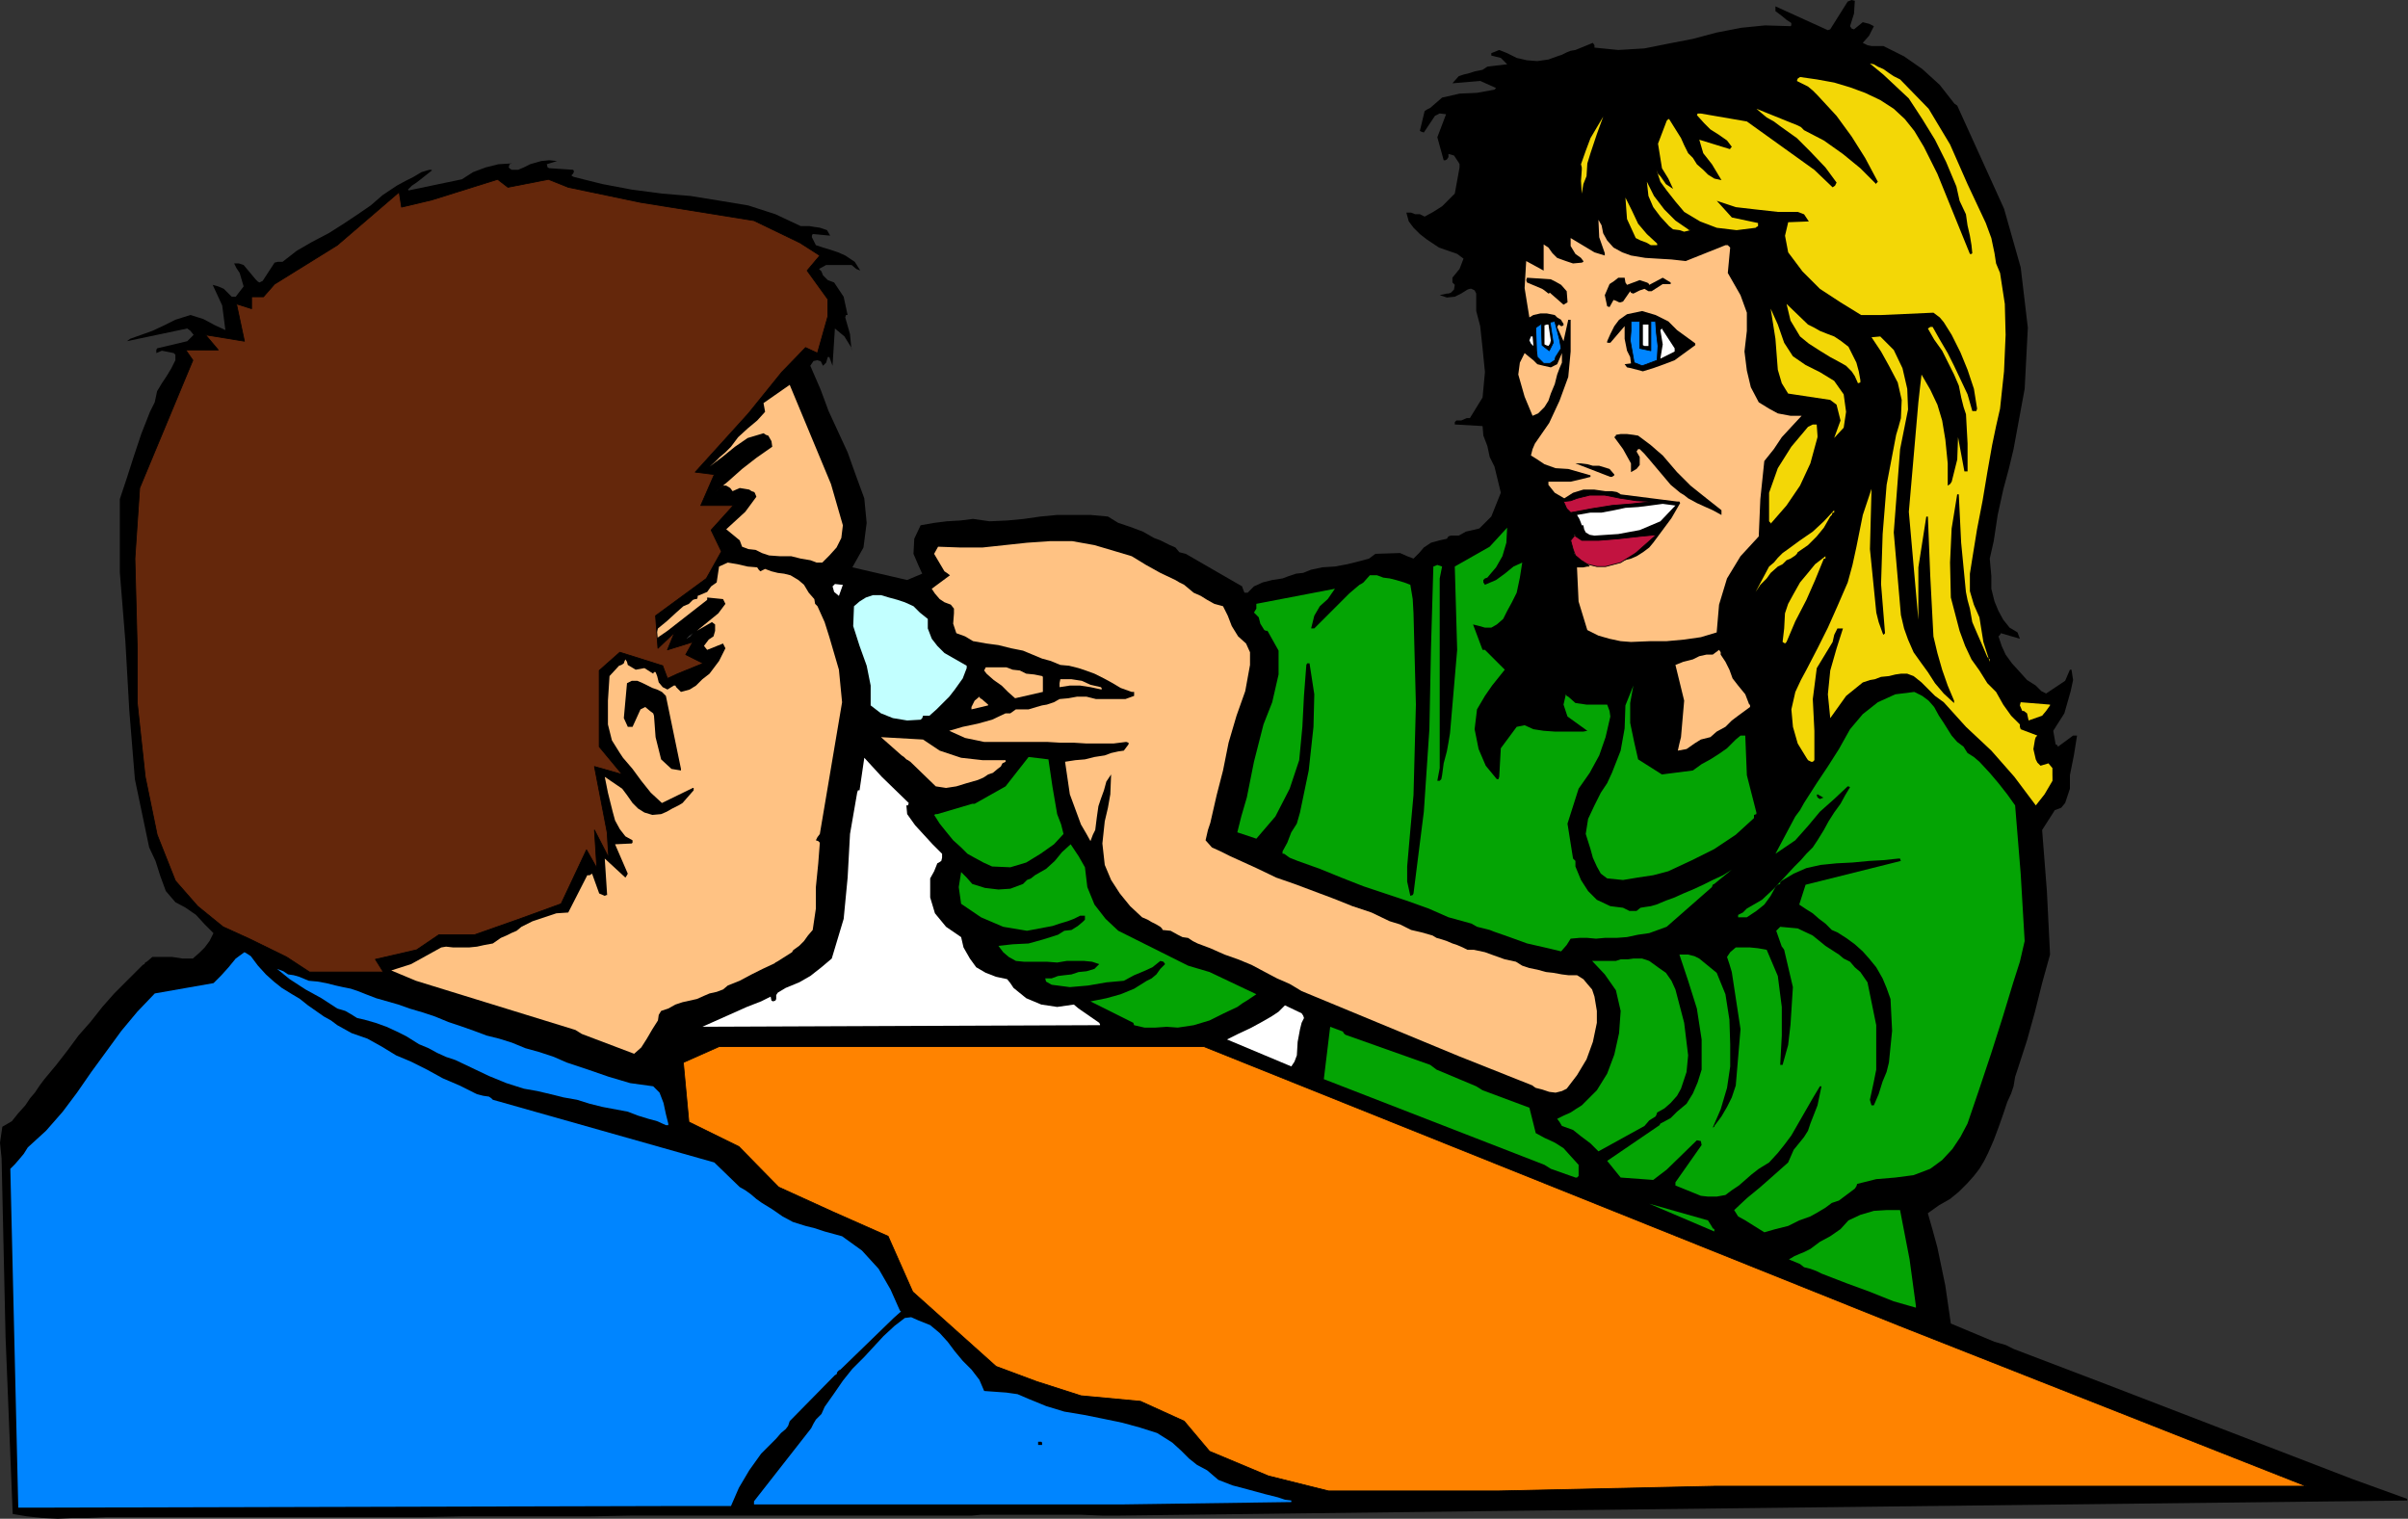 <?xml version="1.0" encoding="UTF-8" standalone="no"?>
<svg
   version="1.0"
   width="129.724mm"
   height="81.816mm"
   id="svg59"
   sodipodi:docname="Trying on Glasses.wmf"
   xmlns:inkscape="http://www.inkscape.org/namespaces/inkscape"
   xmlns:sodipodi="http://sodipodi.sourceforge.net/DTD/sodipodi-0.dtd"
   xmlns="http://www.w3.org/2000/svg"
   xmlns:svg="http://www.w3.org/2000/svg">
  <rect width="100%" height="100%" fill="#333333" stroke="none"/>
  <sodipodi:namedview
     id="namedview59"
     pagecolor="#ffffff"
     bordercolor="#000000"
     borderopacity="0.25"
     inkscape:showpageshadow="2"
     inkscape:pageopacity="0.0"
     inkscape:pagecheckerboard="0"
     inkscape:deskcolor="#d1d1d1"
     inkscape:document-units="mm" />
  <defs
     id="defs1">
    <pattern
       id="WMFhbasepattern"
       patternUnits="userSpaceOnUse"
       width="6"
       height="6"
       x="0"
       y="0" />
  </defs>
  <path
     style="fill:#000000;fill-opacity:1;fill-rule:evenodd;stroke:none"
     d="m 490.132,305.509 v -0.162 -0.162 l -11.15,-4.039 -49.934,-19.226 -19.069,-7.27 -1.616,-0.808 -2.262,-0.646 -8.888,-3.716 -1.131,-7.755 -1.616,-7.755 -0.97,-3.554 -0.97,-3.393 2.262,-1.616 2.262,-1.292 1.778,-1.454 1.778,-1.777 1.293,-1.454 1.131,-1.454 0.97,-1.616 0.808,-1.616 1.131,-2.585 0.97,-2.585 0.97,-2.747 0.808,-2.423 0.808,-1.777 0.485,-1.454 0.323,-1.939 0.485,-1.454 1.939,-5.978 1.616,-5.816 1.454,-5.816 1.616,-5.816 -0.646,-12.925 -0.97,-12.44 2.586,-4.039 1.293,-0.485 0.808,-0.969 0.97,-2.908 v -2.747 l 0.808,-4.039 0.646,-4.039 h -0.485 -0.323 l -3.07,2.262 -0.162,-0.323 -0.323,-0.162 -0.485,-2.747 2.262,-3.554 1.293,-4.524 0.485,-2.262 -0.323,-2.1 h -0.162 -0.162 l -0.97,2.262 -3.878,2.585 -0.97,-0.485 -1.131,-1.131 -1.778,-1.131 -1.454,-1.616 -1.616,-1.777 -1.293,-1.777 -0.808,-1.777 -0.646,-1.939 0.323,-0.323 0.162,-0.323 3.878,1.131 -0.485,-1.292 -1.616,-0.969 -1.293,-1.616 -0.97,-1.777 -0.808,-1.939 -0.646,-2.585 v -2.585 l -0.323,-3.554 0.808,-3.554 0.808,-5.331 1.131,-5.17 1.131,-4.201 0.97,-4.039 2.262,-12.279 0.646,-12.44 -1.454,-12.279 -3.394,-11.955 -9.534,-21.003 -0.485,-0.323 -0.162,-0.162 -2.909,-3.716 -3.555,-3.231 -3.717,-2.585 -4.202,-2.1 h -1.131 -1.293 l -0.808,-0.162 -0.97,-0.485 1.293,-1.454 0.97,-1.939 -0.97,-0.485 -1.293,-0.323 -1.778,1.454 -0.485,-0.162 -0.323,-0.485 0.808,-2.585 0.162,-2.585 L 377.012,0 l -0.808,0.323 -3.555,5.655 -0.485,0.162 -10.666,-4.847 v 0.969 l 1.293,0.969 0.97,0.808 0.97,0.646 V 5.17 l -0.162,0.162 -5.171,-0.162 -4.848,0.485 -5.01,0.969 -4.848,1.292 -5.01,0.969 -4.848,0.969 -5.333,0.323 -4.848,-0.485 v -0.485 l -0.323,-0.485 -3.555,1.454 -0.97,0.162 -0.808,0.323 -0.97,0.485 -0.97,0.323 -1.778,0.646 -2.262,0.323 -2.101,-0.162 -2.101,-0.485 -1.939,-0.969 -1.616,-0.646 -1.616,0.646 v 0.323 0.162 l 1.939,0.485 1.293,1.292 -1.293,0.162 -1.454,0.162 -1.293,0.162 -0.97,0.646 -1.616,0.323 -0.97,0.323 -1.293,0.323 -0.97,0.323 -1.293,1.454 5.656,-0.485 2.909,1.292 0.323,0.162 -0.323,0.323 -3.555,0.646 -3.555,0.162 -3.555,0.808 -2.424,2.1 -0.646,0.323 -0.485,0.323 -0.97,4.039 0.323,0.162 0.485,0.162 2.262,-3.393 0.97,-0.485 1.293,0.162 -1.778,4.685 1.293,4.685 h 0.323 l 0.323,-0.162 0.323,-0.485 v -0.646 l 1.131,0.323 0.97,1.454 0.162,0.323 v 0.646 l -0.97,5.331 -1.293,1.292 -1.293,1.292 -1.778,1.131 -1.778,0.969 -0.97,-0.485 h -0.97 l -0.808,-0.323 h -0.97 l 0.485,1.777 0.97,1.292 1.293,1.292 1.454,1.131 2.424,1.616 3.717,1.292 1.293,0.969 -0.808,2.1 -1.454,1.777 v 0.485 0.485 l 0.162,0.162 0.323,0.323 -0.162,0.969 -0.646,0.646 -0.485,0.162 h -0.323 l -1.454,0.323 1.454,0.485 1.616,-0.162 1.293,-0.646 1.293,-0.808 0.485,-0.162 h 0.323 l 0.646,0.323 0.323,0.646 v 3.554 l 0.808,3.07 0.485,4.524 0.485,4.847 -0.485,5.17 -2.586,4.201 h -0.485 -0.162 l -1.131,0.485 h -0.97 l -0.323,0.323 v 0.485 l 5.656,0.323 0.162,1.939 0.808,2.1 0.485,2.262 0.97,1.939 1.293,5.331 -1.939,4.847 -1.293,1.292 -1.131,1.131 -1.293,0.323 -1.454,0.323 -1.454,0.808 h -1.616 l -0.485,0.162 -0.323,0.485 -1.454,0.323 -1.778,0.485 -1.454,0.969 -0.97,1.131 -0.646,0.646 -0.485,0.485 -1.293,-0.485 -1.454,-0.646 -5.01,0.162 -1.293,0.969 -1.778,0.485 -2.586,0.646 -2.586,0.485 -2.586,0.162 -2.262,0.485 -1.616,0.646 -1.454,0.162 -1.454,0.485 -1.293,0.485 -2.101,0.323 -1.939,0.485 -1.778,0.808 -1.293,1.292 h -0.162 -0.485 l -0.323,-0.808 -0.162,-0.485 -11.474,-6.624 -1.293,-0.323 -0.808,-0.969 -1.131,-0.485 -0.97,-0.485 -0.97,-0.485 -1.293,-0.485 -2.262,-1.292 -2.586,-0.969 -2.424,-0.808 -2.101,-1.292 -3.555,-0.323 h -3.394 -3.394 l -3.394,0.323 -3.394,0.485 -3.394,0.323 -3.555,0.162 -3.394,-0.485 -2.586,0.323 -2.747,0.162 -2.586,0.323 -2.747,0.485 -1.293,2.747 -0.162,3.07 0.97,2.262 0.808,1.777 -3.07,1.292 -11.15,-2.585 2.262,-4.039 0.646,-5.008 -0.485,-5.008 -1.778,-4.847 -1.616,-4.524 -1.939,-4.201 -1.939,-4.201 -1.616,-4.362 -2.101,-4.847 0.646,-0.969 0.808,-0.162 0.485,0.162 h 0.162 l 0.485,0.969 0.646,-0.646 0.323,-1.131 h 0.162 0.162 l 0.646,1.777 0.485,-7.593 1.939,1.616 1.293,2.1 0.162,0.323 v 0.485 l -0.323,-3.393 -0.97,-3.393 0.162,-0.485 h 0.323 l -0.808,-3.716 -1.939,-2.908 -1.293,-0.485 -0.97,-0.969 -0.323,-0.808 -0.485,-0.485 1.454,-0.808 h 1.616 1.778 1.778 l 0.97,0.808 0.808,0.323 -1.131,-1.777 -1.939,-1.292 -1.454,-0.646 -1.454,-0.485 -1.616,-0.485 -1.454,-0.485 -0.808,-1.616 v -0.323 l 0.162,-0.323 3.555,0.323 -0.646,-1.131 -1.454,-0.485 -1.131,-0.162 -0.97,-0.162 h -0.97 -0.808 l -5.171,-2.423 -5.494,-1.777 -5.818,-0.969 -5.979,-0.969 -5.818,-0.485 -6.141,-0.808 -5.979,-1.131 -5.818,-1.454 -0.323,-0.162 -0.162,-0.162 0.323,-0.323 0.162,-0.323 v -0.323 l -0.162,-0.162 -4.848,-0.323 -0.323,-0.162 -0.162,-0.646 2.101,-0.646 -1.616,-0.162 -1.616,0.162 -1.131,0.323 -1.131,0.323 -1.293,0.646 -1.131,0.485 h -0.646 -0.646 l -0.323,-0.162 -0.323,-0.323 0.162,-0.646 0.485,-0.162 -2.747,0.162 -2.586,0.646 -2.586,0.969 -2.262,1.454 -10.827,2.262 -0.162,-0.162 0.162,-0.162 0.646,-0.646 0.97,-0.646 3.07,-2.423 v -0.162 h -0.485 l -1.616,0.485 -1.616,0.969 -1.616,0.808 -1.778,0.969 -2.909,1.939 -2.424,2.1 -2.586,1.777 -2.909,1.939 -3.07,1.939 -3.394,1.777 -3.07,1.777 -2.909,2.262 h -0.97 l -0.646,0.162 -2.424,3.716 -0.323,0.162 -0.323,0.162 -0.323,-0.162 -0.485,-0.485 -2.424,-2.908 -0.97,-0.323 h -0.97 l 0.485,0.969 0.646,0.969 0.808,2.747 -1.616,2.1 h -0.323 -0.485 l -0.808,-0.808 -0.808,-0.808 -1.131,-0.485 -1.131,-0.323 1.939,4.201 0.646,5.008 -2.101,-0.969 -2.424,-1.292 -2.586,-0.808 -3.07,0.969 -2.262,1.131 -2.424,1.131 -2.262,0.808 -2.262,0.808 -0.646,0.485 12.282,-2.585 0.646,0.485 0.646,0.808 -0.485,0.485 -0.808,0.808 -6.141,1.454 -0.162,0.323 v 0.646 l 1.131,-0.485 2.424,0.485 0.323,0.323 v 1.131 l -0.808,1.616 -0.97,1.616 -0.97,1.454 -0.97,1.616 -0.485,2.262 -0.97,1.939 -1.778,4.524 -1.454,4.362 -1.454,4.524 -1.454,4.362 v 7.593 7.27 l 1.131,14.056 0.808,14.217 1.131,13.894 2.909,13.894 1.293,2.747 0.97,3.07 1.131,3.07 1.939,2.262 2.101,1.131 2.101,1.454 1.778,1.939 1.778,1.777 -0.808,1.616 -0.97,1.292 -1.131,1.131 -1.293,1.131 h -2.101 l -2.101,-0.323 h -2.101 -1.939 l -1.131,0.969 -0.323,0.162 -0.162,0.323 -0.323,0.162 -0.485,0.485 -2.747,2.747 -2.586,2.585 -2.424,2.747 -2.424,3.07 -2.424,2.747 -2.262,3.07 -2.262,2.908 -2.424,2.908 -0.97,1.292 -0.97,1.454 -0.97,1.131 -0.97,1.454 -1.454,1.616 -1.293,1.616 -1.939,1.131 L 0,232.645 l 0.323,3.231 0.808,36.351 1.454,36.028 2.909,0.485 3.07,0.323 3.232,0.162 3.07,-0.162 h 3.232 l 3.394,-0.162 h 3.232 3.07 4.04 4.04 3.878 4.04 4.04 3.878 4.04 4.04 8.565 8.565 8.726 l 8.726,-0.162 h 8.565 8.726 8.565 l 8.726,-0.162 h 8.565 8.726 8.565 8.565 8.726 8.565 8.726 8.565 l 1.778,-0.162 h 1.616 1.778 1.616 1.939 1.778 1.616 1.778 4.202 4.04 l 4.202,0.162 h 3.878 l 79.992,-0.969 182.123,-2.1 z"
     id="path1" />
  <path
     style="fill:#f3d706;fill-opacity:1;fill-rule:evenodd;stroke:none"
     d="m 417.897,157.682 v -1.292 l -0.808,-0.969 -1.616,0.485 -0.646,-0.646 -0.323,-0.646 -0.485,-2.1 0.323,-1.939 0.162,-0.485 0.323,-0.323 -3.394,-1.292 -0.162,-0.485 v -0.485 l -1.778,-1.777 -1.616,-2.262 -1.454,-2.585 -1.778,-1.777 -1.616,-2.585 -1.616,-2.262 -1.293,-2.747 -1.131,-3.07 -1.778,-6.785 -0.162,-7.109 0.323,-6.947 1.131,-6.947 v 0 h 0.323 l 0.485,9.855 0.97,10.017 0.323,1.616 0.485,1.777 0.485,2.747 0.97,2.262 1.131,2.585 0.97,2.262 0.485,0.485 v 0.485 l -1.293,-4.039 -0.808,-5.008 -1.131,-2.585 -0.808,-2.747 v -3.554 l 0.485,-3.07 0.97,-5.978 1.131,-5.816 0.97,-5.816 0.97,-5.493 0.808,-3.877 0.808,-3.554 0.808,-7.593 0.323,-7.432 -0.162,-6.301 -0.97,-6.301 -0.808,-1.939 -0.323,-2.1 -0.646,-3.07 -1.131,-3.07 -3.717,-7.916 -3.555,-8.078 -4.363,-7.27 -5.818,-5.978 -1.293,-0.646 -0.97,-0.646 -1.131,-0.808 -1.131,-0.485 -0.808,-0.485 -0.808,-0.162 2.747,2.262 5.171,4.847 2.747,4.201 2.586,4.201 2.262,4.524 2.101,5.008 0.646,2.908 1.293,2.747 0.323,2.262 0.485,2.1 0.323,1.939 0.162,1.616 -0.162,0.162 h -0.323 l -6.626,-16.317 -2.747,-5.493 -1.939,-3.231 -1.939,-2.423 -2.262,-2.1 -2.747,-1.777 -3.07,-1.454 -3.07,-1.131 -3.232,-0.969 -3.555,-0.646 -3.394,-0.485 -0.485,0.323 -0.162,0.485 0.97,0.485 1.293,0.646 0.97,0.808 0.97,0.969 3.878,4.201 3.07,4.201 2.747,4.362 2.586,4.847 -0.323,0.323 v 0.162 l -3.232,-3.231 -3.555,-2.908 -3.878,-2.747 -4.04,-2.1 -0.646,-0.646 -0.646,-0.323 -8.403,-3.393 1.131,0.969 0.97,0.808 1.454,0.808 1.293,0.969 3.394,2.423 2.747,2.747 3.07,3.231 2.262,3.07 -0.323,0.646 -0.485,0.323 -3.717,-3.554 -13.736,-9.855 -9.373,-1.616 h -0.646 l -0.162,0.323 1.454,1.616 1.293,1.292 1.778,1.131 1.616,1.131 0.97,1.292 -0.323,0.323 v 0.162 l -6.302,-1.939 0.808,2.747 1.778,2.262 0.97,1.616 0.97,1.616 -1.454,-0.323 -1.293,-0.808 -0.97,-0.969 -1.293,-1.131 -0.808,-1.292 -0.97,-0.969 -0.808,-1.616 -0.646,-1.454 -2.424,-3.877 h -0.162 l -0.323,0.323 -1.778,4.685 0.808,5.008 1.293,2.1 0.97,2.1 -1.454,-0.969 -1.131,-1.616 -0.485,-0.485 -0.323,-0.808 0.808,2.423 1.293,1.777 1.778,2.262 1.778,2.1 3.232,1.939 3.394,1.292 4.04,0.485 3.878,-0.485 0.162,-0.162 0.323,-0.162 v -0.323 -0.323 l -5.333,-1.131 -3.07,-3.393 3.878,1.292 4.202,0.485 4.363,0.485 h 4.04 l 1.293,0.485 0.97,1.454 -4.202,0.162 -0.646,2.747 0.646,3.393 2.909,3.877 3.555,3.554 4.202,2.747 4.202,2.585 h 0.485 0.162 3.232 l 10.827,-0.485 1.293,0.969 0.808,0.969 0.808,1.292 0.808,1.292 1.778,3.554 1.454,3.554 1.293,3.877 0.646,4.039 -0.162,0.485 h -0.808 l -0.97,-3.393 -1.293,-2.747 -1.454,-3.07 -1.293,-2.585 -1.616,-2.747 -1.454,-2.585 h -0.485 l -0.485,0.323 1.293,2.262 1.616,2.262 1.293,2.585 1.131,2.262 0.97,2.262 0.485,2.423 0.485,1.939 0.485,1.454 0.323,5.978 v 5.655 h -0.323 -0.323 l -1.293,-6.947 -0.162,4.524 -1.131,4.524 -0.323,0.485 -0.485,0.323 v -4.524 l -0.485,-4.847 -0.646,-3.877 -0.97,-3.231 -1.454,-3.07 -1.778,-3.07 -0.323,2.747 -0.323,2.908 -1.939,22.295 1.939,21.972 v -10.663 l 1.616,-10.34 h 0.162 0.162 l 0.485,12.117 0.646,12.279 0.808,3.393 0.97,3.393 1.131,3.231 1.293,3.07 v 0.323 0.162 l -2.101,-1.939 -1.778,-2.1 -1.454,-2.262 -1.293,-1.777 -1.616,-2.262 -1.131,-2.585 -0.808,-2.262 -0.646,-2.747 -1.454,-16.802 1.293,-16.964 0.808,-4.039 0.808,-4.039 -0.162,-4.201 -0.97,-4.201 -1.778,-3.716 -2.747,-2.747 -1.778,0.162 1.939,2.908 1.616,2.908 1.778,3.393 0.808,3.554 -0.162,3.716 -0.485,1.777 -0.485,1.616 -1.939,10.178 -0.808,10.017 -0.323,10.178 0.808,10.017 -0.323,0.323 -0.162,-0.323 -0.808,-2.262 -0.485,-1.939 -1.293,-12.925 0.323,-12.279 -1.778,5.331 -1.293,6.462 -0.808,3.716 -0.97,3.554 -2.101,4.847 -1.939,4.362 -2.101,4.201 -2.262,4.362 -1.131,2.1 -1.131,2.423 -0.808,3.554 0.323,3.554 0.97,3.393 1.778,2.908 0.323,0.485 0.646,0.323 h 0.323 l 0.323,-0.323 v -5.978 l -0.323,-6.462 0.808,-6.301 3.232,-5.331 0.323,-1.454 0.646,-1.292 h 0.323 0.808 l -1.293,4.039 -1.293,4.524 -0.485,4.847 0.485,4.847 3.232,-4.524 3.394,-2.747 1.454,-0.485 0.97,-0.162 1.293,-0.485 1.616,-0.162 1.293,-0.323 1.131,-0.162 h 1.293 l 1.293,0.485 1.616,1.292 1.454,1.454 1.293,1.292 1.778,1.292 4.525,5.008 5.171,4.847 4.686,5.331 4.363,5.816 1.778,-2.262 1.616,-2.747 v -0.646 z"
     id="path2" />
  <path
     style="fill:#f3d706;fill-opacity:1;fill-rule:evenodd;stroke:none"
     d="m 417.412,143.626 v -0.162 0 l -5.979,-0.485 -0.162,0.646 0.485,1.131 h 0.323 l 0.646,0.485 0.323,1.454 2.747,-0.969 0.808,-0.969 z"
     id="path3" />
  <path
     style="fill:#04a404;fill-opacity:1;fill-rule:evenodd;stroke:none"
     d="m 412.241,191.609 -0.808,-13.733 -1.131,-13.894 -1.616,-2.262 -1.778,-2.262 -1.778,-2.1 -2.101,-2.262 -1.131,-0.969 -1.293,-0.808 -0.808,-1.292 -1.293,-0.969 -1.131,-1.292 -0.808,-1.292 -0.808,-1.292 -0.97,-1.454 -0.97,-1.777 -1.131,-1.292 -1.293,-0.969 -1.616,-0.808 -3.878,0.485 -3.555,1.616 -3.07,2.423 -2.586,3.07 -2.262,4.039 -2.262,3.554 -2.262,3.393 -2.586,4.039 -0.808,1.454 -0.97,1.292 -4.04,7.593 4.04,-2.747 2.586,-2.908 2.424,-2.908 2.909,-2.585 2.747,-2.585 h 0.162 l 0.323,0.162 -0.97,1.616 -0.97,1.777 -1.293,1.777 -1.131,1.777 -0.97,1.777 -1.293,2.1 -0.97,1.454 -1.293,1.292 -1.131,1.292 -1.293,1.292 -2.101,2.262 -2.101,2.262 -2.424,2.262 -3.07,1.777 -0.808,0.808 -0.97,0.485 v 0.162 0.323 h 1.778 l 1.939,-1.292 1.616,-1.292 1.293,-1.777 0.97,-1.777 0.485,-0.485 0.485,-0.162 v -0.323 l 0.323,-0.323 2.424,-1.454 2.586,-1.131 2.909,-0.646 3.232,-0.323 3.232,-0.162 3.394,-0.323 2.909,-0.162 3.07,-0.323 h 0.323 l 0.162,0.485 -19.392,4.847 -1.293,4.039 1.454,0.969 1.293,0.808 1.293,1.131 1.293,0.969 1.293,1.292 1.131,0.485 1.778,1.131 1.778,1.292 1.616,1.454 1.293,1.454 1.454,1.777 1.293,2.262 0.808,1.939 0.808,2.262 0.323,6.462 -0.646,6.462 -0.485,1.939 -0.808,1.939 -0.808,2.585 -0.97,2.262 h -0.485 v 0 l -0.323,-1.131 0.323,-1.454 0.485,-2.262 0.485,-2.423 v -9.047 l -1.778,-8.724 -1.454,-2.1 -1.131,-0.969 -0.97,-1.131 -1.293,-0.646 -0.97,-0.808 -2.747,-1.777 -2.586,-2.1 -3.07,-1.454 -3.555,-0.323 -0.808,0.808 1.131,3.231 0.162,0.162 0.323,0.485 1.778,7.593 -0.485,7.593 -0.485,4.201 -1.131,4.039 h -0.162 -0.323 l 0.323,-5.978 v -5.816 l -0.808,-6.301 -2.262,-5.331 -1.778,-0.323 -1.616,-0.162 h -1.454 -1.454 l -1.131,0.969 -0.646,0.969 0.485,1.454 0.485,1.616 1.778,11.632 -0.97,11.471 -0.808,2.423 -0.97,1.939 -1.131,1.939 -1.454,1.939 v 0.162 l -0.323,0.162 1.616,-3.716 1.293,-4.362 0.646,-4.362 v -4.524 l -0.162,-5.008 -0.808,-5.17 -1.778,-4.362 -3.555,-2.908 -0.97,-0.485 -1.293,-0.323 h -0.808 -0.97 l 1.778,5.331 1.778,5.655 0.97,6.301 v 6.139 l -0.808,2.585 -0.97,2.262 -1.293,2.1 -1.939,1.616 -1.293,1.292 -1.778,0.969 -0.323,0.162 -0.162,0.323 -10.666,7.27 2.747,3.393 6.626,0.485 2.747,-2.1 6.141,-5.978 0.808,0.162 0.162,0.808 -5.333,7.593 v 0.323 0.323 l 5.171,2.1 1.454,0.162 h 1.778 l 1.778,-0.323 1.293,-0.969 1.454,-0.969 1.293,-1.131 1.293,-1.131 1.454,-1.131 2.101,-1.292 1.778,-1.939 1.293,-1.616 1.454,-1.939 4.363,-7.593 1.454,-2.423 h 0.162 0.162 l -0.808,3.877 -1.454,3.716 -0.485,1.454 -0.808,1.292 -2.101,2.585 -1.131,2.585 -2.909,2.585 -2.747,2.423 -2.747,2.262 -2.586,2.423 0.808,1.292 1.454,0.808 3.878,2.423 2.262,-0.646 2.586,-0.646 2.262,-1.131 2.262,-0.808 1.454,-0.808 1.616,-0.969 1.293,-0.969 1.454,-0.485 3.232,-2.423 0.323,-0.485 0.162,-0.485 3.878,-0.969 3.878,-0.323 3.717,-0.485 3.394,-1.292 2.424,-1.777 2.101,-2.262 1.616,-2.423 1.454,-2.747 2.424,-7.109 2.424,-7.27 2.262,-7.109 2.262,-7.432 1.293,-4.039 z"
     id="path4" />
  <path
     style="fill:#04a404;fill-opacity:1;fill-rule:evenodd;stroke:none"
     d="m 390.102,265.927 -1.293,-9.532 -1.939,-10.017 h -2.747 l -2.586,0.162 -2.747,0.808 -2.424,1.131 -1.616,1.777 -2.101,1.454 -2.101,1.131 -1.939,1.454 -1.293,0.646 -0.808,0.323 -1.131,0.485 -0.808,0.485 -0.323,0.162 0.323,0.162 1.939,0.808 0.808,0.646 1.293,0.323 1.293,0.485 0.97,0.485 5.01,1.939 4.848,1.777 4.848,1.939 4.525,1.292 z"
     id="path5" />
  <path
     style="fill:#f3d706;fill-opacity:1;fill-rule:evenodd;stroke:none"
     d="m 378.79,77.387 -0.323,-1.777 -0.485,-1.777 -0.808,-1.616 -0.808,-1.616 -1.454,-1.131 -1.454,-0.969 -1.293,-0.485 -1.616,-0.646 -1.131,-0.646 -1.293,-0.646 -4.363,-4.201 0.808,3.393 1.939,3.231 1.778,1.454 2.262,1.454 2.101,1.292 2.101,1.131 1.131,0.646 1.131,1.131 0.646,0.969 0.646,1.454 0.485,-0.162 z"
     id="path6" />
  <path
     style="fill:#f3d706;fill-opacity:1;fill-rule:evenodd;stroke:none"
     d="m 375.881,83.849 -0.485,-3.554 -1.939,-2.747 -2.909,-1.777 -2.909,-1.454 -2.586,-1.777 -1.778,-2.747 -1.293,-3.716 -1.454,-3.231 0.97,6.139 0.485,6.301 0.808,2.747 1.293,2.1 8.565,1.292 1.293,0.969 0.808,3.231 -1.293,3.554 1.939,-2.1 z"
     id="path7" />
  <path
     style="fill:#f3d706;fill-opacity:1;fill-rule:evenodd;stroke:none"
     d="m 373.457,103.883 -2.101,2.262 -2.262,2.1 -2.586,1.777 -2.424,1.777 -1.131,0.808 -0.97,0.969 -0.808,0.969 -0.97,0.808 -2.747,5.17 0.97,-1.454 1.293,-1.292 0.808,-1.131 1.454,-1.292 0.97,-0.485 0.808,-0.808 0.808,-0.323 0.97,-0.646 0.323,-0.323 0.162,-0.323 2.101,-1.454 1.778,-1.777 1.454,-1.777 1.293,-2.262 0.323,-0.323 0.162,-0.485 h 0.323 z"
     id="path8" />
  <path
     style="fill:#f3d706;fill-opacity:1;fill-rule:evenodd;stroke:none"
     d="m 371.68,113.253 -2.101,1.616 -1.454,1.777 -1.616,1.939 -1.454,2.585 -0.97,1.777 -0.646,1.939 -0.162,3.07 -0.323,2.747 0.485,0.323 0.323,-0.323 1.778,-4.201 2.262,-4.362 1.778,-4.039 1.778,-4.362 h 0.323 v -0.162 z"
     id="path9" />
  <path
     style="fill:#000000;fill-opacity:1;fill-rule:evenodd;stroke:none"
     d="m 371.195,162.367 -1.131,-0.646 -0.162,0.162 0.162,0.485 0.485,0.323 0.808,-0.323 z"
     id="path10" />
  <path
     style="fill:#f3d706;fill-opacity:1;fill-rule:evenodd;stroke:none"
     d="m 370.064,88.696 -0.162,-2.262 h -0.808 l -0.97,0.485 -3.394,4.039 -2.747,4.362 -1.778,5.008 v 5.816 l 0.323,0.323 v 0.162 l 3.232,-3.716 2.747,-4.039 2.101,-4.524 1.454,-5.331 z"
     id="path11" />
  <path
     style="fill:#ffc283;fill-opacity:1;fill-rule:evenodd;stroke:none"
     d="m 366.67,84.657 h -2.101 l -2.586,-0.485 -1.778,-0.969 -2.101,-1.292 -1.616,-3.07 -0.808,-3.393 -0.485,-3.877 0.485,-4.201 v -3.716 l -1.293,-3.554 -2.586,-4.524 0.485,-5.17 -0.485,-0.485 h -0.485 l -8.08,3.231 -2.909,-0.323 -2.747,-0.162 -2.586,-0.162 -2.909,-0.485 -1.778,-0.646 -1.778,-0.969 -1.293,-1.454 -0.808,-1.454 -0.323,-1.616 -0.646,-1.131 0.162,3.554 1.131,3.231 v 0.162 0.323 l -2.101,-0.646 -1.616,-0.969 -1.616,-0.969 -1.616,-0.969 v 1.616 l 0.97,1.616 1.131,0.808 0.485,0.646 v 0.162 l -0.323,0.162 -1.778,0.162 -1.454,-0.485 -1.778,-0.646 -0.97,-0.969 -0.808,-1.131 -0.97,-0.646 v 5.331 l -3.555,-1.939 -0.323,5.493 0.97,5.978 0.808,-0.485 1.454,-0.323 h 1.293 l 1.616,0.323 0.485,0.485 0.808,0.485 0.162,0.323 0.323,0.485 v 0.323 l -0.323,0.162 h -0.162 l -0.485,-0.323 -0.323,0.485 1.293,2.908 0.97,-4.362 h 0.323 0.162 v 3.07 3.393 l -0.485,5.17 -1.778,4.847 -2.101,4.524 -2.909,4.201 -0.485,1.131 -0.323,1.292 1.293,0.808 1.454,0.969 2.262,0.808 2.586,0.162 2.262,0.646 2.262,0.646 v 0 0.323 l -1.939,0.485 -2.101,0.485 h -2.262 -1.939 -0.323 v 0.646 l 1.293,1.616 1.939,1.131 1.778,-1.131 2.101,-0.646 h 2.262 l 2.262,0.323 h 1.293 l 0.97,0.162 0.323,0.162 0.485,0.323 11.474,1.454 h 0.485 l 0.162,0.323 -1.778,3.07 -3.717,5.008 -0.808,0.969 -1.293,0.969 -1.293,0.808 -1.131,0.485 -1.293,0.323 -1.131,-0.323 0.323,-0.485 0.323,-0.646 3.232,-2.585 h -11.635 l -0.808,-0.485 -0.485,-0.646 -0.485,1.616 0.485,2.262 1.293,0.969 1.454,1.131 0.323,0.485 h -0.485 l -0.808,0.162 h -1.293 l 0.323,6.947 1.778,5.816 2.262,1.131 2.262,0.646 2.262,0.485 2.101,0.162 4.04,-0.162 h 3.232 l 3.555,-0.323 3.394,-0.485 3.232,-0.969 0.485,-5.655 1.616,-5.331 2.747,-4.524 3.717,-4.039 0.323,-7.593 0.808,-7.755 1.939,-2.423 1.616,-2.423 1.939,-2.1 2.101,-2.262 z"
     id="path12" />
  <path
     style="fill:#04a404;fill-opacity:1;fill-rule:evenodd;stroke:none"
     d="m 357.62,165.437 -1.939,-7.593 -0.323,-8.078 h -0.97 l -0.97,0.808 -0.808,0.808 -0.97,0.969 -1.616,1.131 -1.778,1.131 -1.778,0.969 -1.778,1.292 -6.302,0.808 -4.848,-3.07 -0.808,-3.554 -0.808,-3.877 v -4.039 l 0.646,-3.554 -1.616,4.039 -0.162,4.685 -0.808,4.524 -1.778,4.524 -0.97,2.1 -1.293,1.939 -1.293,2.585 -1.293,2.747 -0.485,3.07 0.97,3.07 0.485,1.777 0.808,1.777 0.808,1.454 1.293,0.969 3.232,0.323 2.909,-0.485 3.232,-0.485 3.07,-0.808 4.848,-2.262 4.525,-2.262 4.363,-2.908 3.717,-3.393 v -0.323 -0.323 l 0.485,-0.162 z"
     id="path13" />
  <path
     style="fill:#ffc283;fill-opacity:1;fill-rule:evenodd;stroke:none"
     d="m 356.166,143.465 -0.808,-2.1 -1.454,-1.777 -1.131,-1.454 -0.646,-1.777 -0.808,-1.616 -0.97,-1.454 v -0.485 l -0.323,-0.485 -1.293,0.969 h -1.293 l -1.454,0.323 -1.293,0.646 -1.939,0.485 -1.616,0.646 1.778,7.27 -0.646,7.432 -0.323,1.292 -0.323,1.454 1.778,-0.323 1.616,-1.131 1.293,-0.808 1.939,-0.485 1.293,-1.131 1.778,-0.969 1.293,-1.292 1.293,-0.969 2.424,-1.777 v -0.485 z"
     id="path14" />
  <path
     style="fill:#04a404;fill-opacity:1;fill-rule:evenodd;stroke:none"
     d="m 352.611,177.069 -1.778,1.131 -2.101,0.969 -1.939,0.969 -2.101,0.969 -1.939,0.808 -1.778,0.808 -1.778,0.646 -1.939,0.808 -1.131,0.323 -1.131,0.162 -0.97,0.162 -0.808,0.646 h -1.454 l -1.293,-0.646 -1.293,-0.162 -1.293,-0.162 -2.747,-1.292 -1.778,-1.777 -1.454,-2.262 -1.131,-2.747 v -0.646 -0.485 l -0.162,-0.162 -0.323,-0.323 -1.131,-7.109 2.262,-7.109 2.262,-3.231 1.939,-3.554 1.293,-3.716 0.97,-4.201 -0.162,-1.131 -0.485,-1.292 h -2.101 -2.101 l -2.262,-0.323 -1.454,-1.292 -0.323,-0.162 -0.162,-0.323 -0.485,2.1 0.808,2.423 4.04,2.908 -0.808,0.162 h -1.293 -1.293 -1.293 -1.939 l -2.262,-0.162 -2.101,-0.323 -1.778,-0.808 -1.616,0.323 -3.232,4.362 -0.323,5.816 -0.162,0.485 h -0.323 l -2.262,-2.747 -1.454,-3.393 -0.808,-4.039 0.485,-4.039 1.616,-2.747 1.454,-2.1 2.586,-3.231 -4.04,-4.039 h -0.323 -0.162 l -1.939,-5.17 1.293,0.323 1.131,0.323 h 1.293 l 1.131,-0.646 1.293,-1.131 0.808,-1.616 0.97,-1.777 0.97,-1.939 0.646,-3.07 0.485,-3.07 -1.778,0.808 -1.778,1.454 -1.778,1.292 -2.262,0.969 -0.323,-0.485 v -0.485 l 0.323,-0.323 0.485,-0.162 1.778,-2.1 1.293,-2.262 0.808,-2.747 0.162,-3.07 -3.555,3.877 -7.11,4.039 0.485,16.964 -1.454,16.964 -0.323,1.939 -0.323,1.777 -0.646,2.423 -0.323,2.423 -0.162,0.808 -0.323,0.323 v 0 h -0.485 l 0.485,-2.585 v -2.908 -17.933 -17.772 l 0.485,-2.423 -0.97,-0.323 -0.808,0.323 -0.485,16.641 -0.323,16.479 -1.131,16.802 -2.101,16.641 -0.162,0.323 -0.485,0.162 -0.646,-2.908 v -3.07 l 0.646,-7.432 0.646,-7.109 0.485,-18.418 -0.485,-18.579 -0.162,-2.908 -0.485,-2.908 -1.293,-0.485 -1.616,-0.485 -1.293,-0.323 -1.293,-0.162 -1.293,-0.485 h -1.454 l -1.293,1.454 -0.485,0.323 -0.323,0.162 -0.97,0.808 -1.131,0.969 -3.878,3.877 -3.232,3.231 h -0.323 -0.323 l 0.646,-2.585 1.131,-1.939 1.616,-1.454 1.454,-2.1 -15.998,3.07 v 0.969 0 l -0.485,0.808 0.485,0.485 0.485,0.485 0.323,1.292 0.808,1.292 0.323,0.162 h 0.323 l 2.262,4.039 v 4.847 l -1.293,5.655 -1.778,4.524 -1.939,7.593 -1.454,7.27 -1.131,3.877 -0.808,3.231 3.878,1.292 3.878,-4.524 2.909,-5.655 1.939,-5.816 0.646,-6.785 0.323,-6.301 0.485,-6.301 0.162,-0.323 h 0.485 l 0.97,6.301 -0.162,6.624 -0.97,8.886 -1.778,8.563 -0.646,2.262 -1.131,1.777 -0.808,2.1 -0.97,1.777 v 0.485 h 0.323 l 1.131,0.808 1.616,0.646 4.525,1.616 4.363,1.777 4.525,1.777 4.363,1.454 4.363,1.454 4.525,1.616 4.04,1.777 4.686,1.292 1.131,0.646 1.293,0.323 1.293,0.323 0.808,0.323 3.232,1.131 3.555,1.292 3.555,0.808 3.394,0.808 1.131,-1.292 0.808,-1.292 1.778,-0.162 h 1.616 l 1.778,0.162 1.778,-0.162 h 2.424 l 2.101,-0.162 2.262,-0.485 2.262,-0.323 3.555,-1.292 9.211,-8.078 0.162,-0.485 0.323,-0.162 z"
     id="path15" />
  <path
     style="fill:#000000;fill-opacity:1;fill-rule:evenodd;stroke:none"
     d="m 350.51,104.367 v -0.162 -0.323 l -3.07,-2.423 -3.232,-2.585 -2.747,-2.747 -2.909,-3.393 -1.131,-0.969 -1.293,-1.131 -1.293,-0.969 -1.293,-0.969 -0.97,-0.162 -1.293,-0.162 h -1.293 l -0.97,0.162 v 0.162 l -0.323,0.323 1.778,2.423 1.616,2.908 v 0.969 0.808 l 1.131,-0.646 0.646,-0.808 v -1.616 l -0.646,-1.131 0.323,-0.485 h 0.323 l 0.97,0.969 0.97,1.131 4.363,5.17 0.97,0.808 0.97,0.808 0.808,0.485 0.808,0.646 1.778,0.969 1.778,0.808 1.454,0.646 1.778,0.969 z"
     id="path16" />
  <path
     style="fill:#04a404;fill-opacity:1;fill-rule:evenodd;stroke:none"
     d="m 349.056,250.74 v -0.323 -0.162 l -0.323,-0.162 -0.162,-0.323 -0.808,-1.292 -11.958,-3.393 z"
     id="path17" />
  <path
     style="fill:#000000;fill-opacity:1;fill-rule:evenodd;stroke:none"
     d="m 345.177,70.278 v -0.323 l -0.162,-0.162 -3.555,-2.585 -1.778,-1.777 -2.586,-1.292 -2.747,-0.808 -3.07,0.646 -1.616,1.131 -0.97,1.292 -0.808,1.616 -0.646,1.454 v 0.323 h 0.646 l 2.909,-3.393 v 2.585 l 0.485,2.423 0.646,1.292 0.162,1.292 -1.293,0.162 0.485,0.646 0.808,0.162 2.424,0.646 2.101,-0.646 2.262,-0.808 2.101,-0.808 z"
     id="path18" />
  <path
     style="fill:#f3d706;fill-opacity:1;fill-rule:evenodd;stroke:none"
     d="m 343.723,46.691 -2.586,-1.777 -2.262,-2.262 -2.101,-2.747 -1.454,-2.908 0.323,2.908 0.97,2.262 1.454,1.939 1.778,1.939 0.808,0.646 1.293,0.162 0.97,0.323 1.293,-0.323 h -0.323 z"
     id="path19" />
  <path
     style="fill:#04a404;fill-opacity:1;fill-rule:evenodd;stroke:none"
     d="m 343.723,214.874 -0.808,-6.624 -1.778,-6.785 -0.808,-1.777 -1.131,-1.616 -1.616,-1.131 -1.778,-1.292 -1.454,-0.485 h -1.778 l -1.131,0.162 h -0.646 -0.808 l -0.97,0.323 h -1.293 -1.293 -1.293 -0.97 l 2.586,2.747 2.262,3.231 0.97,4.201 -0.323,4.524 -0.97,4.362 -1.454,3.877 -2.101,3.393 -3.07,3.07 -1.293,0.808 -0.97,0.646 -1.454,0.646 -1.293,0.646 0.485,0.646 0.485,0.808 2.262,0.808 1.616,1.292 1.939,1.454 1.616,1.616 9.373,-5.17 0.97,-1.131 1.293,-0.808 0.162,-0.323 0.162,-0.485 1.454,-0.808 1.293,-1.131 1.293,-1.454 0.808,-1.454 1.131,-3.393 z"
     id="path20" />
  <path
     style="fill:#ffffff;fill-opacity:1;fill-rule:evenodd;stroke:none"
     d="m 340.976,102.913 -2.424,-0.323 -2.424,0.323 -2.586,0.323 -2.586,0.162 -2.262,0.485 -2.586,0.485 h -2.262 l -2.747,0.485 0.485,0.808 0.323,0.808 0.162,0.485 h 0.323 l 0.162,0.808 0.323,0.646 0.808,0.485 0.97,0.162 4.848,-0.323 4.363,-0.808 4.202,-1.777 3.07,-3.231 v 0 z"
     id="path21" />
  <path
     style="fill:#ffffff;fill-opacity:1;fill-rule:evenodd;stroke:none"
     d="m 340.976,70.925 -2.424,-3.716 -0.162,-0.323 -0.323,0.323 0.485,2.908 -0.485,2.908 2.909,-1.454 v -0.162 z"
     id="path22" />
  <path
     style="fill:#000000;fill-opacity:1;fill-rule:evenodd;stroke:none"
     d="m 340.168,57.515 -1.616,-0.969 -2.747,1.454 -0.162,-0.323 -0.323,-0.162 -1.454,-0.485 -2.586,0.969 -0.323,-0.485 -0.162,-0.969 h -0.323 -0.97 l -0.808,0.646 -0.97,0.646 -0.97,2.262 0.485,2.262 v 0 l 0.485,0.162 0.808,-1.454 0.485,0.162 0.646,0.323 h 0.323 l 0.485,-0.162 1.454,-2.1 0.162,0.323 0.485,0.162 1.293,-0.646 0.97,-0.323 0.808,0.485 h 0.646 l 2.262,-1.454 h 1.616 v 0 z"
     id="path23" />
  <path
     style="fill:#f3d706;fill-opacity:1;fill-rule:evenodd;stroke:none"
     d="m 337.42,49.599 -2.101,-1.939 -1.778,-2.1 -1.293,-2.747 -1.293,-2.585 0.323,4.362 1.778,3.877 0.97,0.485 1.293,0.485 0.808,0.485 h 1.293 v -0.162 z"
     id="path24" />
  <path
     style="fill:#ffffff;fill-opacity:1;fill-rule:evenodd;stroke:none"
     d="m 335.643,70.278 v -4.201 h -1.131 v 4.201 l 0.323,0.162 h 0.808 z"
     id="path25" />
  <path
     style="fill:#000000;fill-opacity:1;fill-rule:evenodd;stroke:none"
     d="m 328.694,96.612 -0.97,-1.131 -2.101,-0.646 h -1.293 l -1.131,-0.323 -1.293,-0.162 h -1.131 l 7.11,2.747 h 0.323 l 0.485,-0.323 z"
     id="path26" />
  <path
     style="fill:#f3d706;fill-opacity:1;fill-rule:evenodd;stroke:none"
     d="m 326.432,23.749 -2.586,4.362 -0.97,2.585 -0.97,2.747 0.162,0.646 v 0.485 l -0.162,2.262 0.162,2.585 0.323,-1.939 0.646,-1.616 0.162,-2.585 0.646,-2.1 1.293,-3.877 z"
     id="path27" />
  <path
     style="fill:#ffc283;fill-opacity:1;fill-rule:evenodd;stroke:none"
     d="m 325.139,208.25 v -2.423 l -0.485,-2.908 -0.485,-1.454 -0.97,-1.131 -0.808,-0.969 -1.293,-0.808 h -1.778 l -1.293,-0.162 -1.778,-0.323 -1.454,-0.162 -1.778,-0.485 -1.616,-0.323 -1.454,-0.485 -1.293,-0.808 -2.262,-0.485 -2.262,-0.808 -1.778,-0.646 -2.262,-0.485 h -1.293 l -0.97,-0.485 -1.131,-0.485 -0.97,-0.323 -1.131,-0.485 -0.97,-0.323 -1.131,-0.323 -0.808,-0.485 -2.262,-0.646 -2.101,-0.485 -2.262,-1.131 -2.101,-0.646 -3.717,-1.777 -3.878,-1.292 -4.04,-1.616 -3.878,-1.454 -3.878,-1.454 -3.717,-1.292 -4.04,-1.939 -3.555,-1.616 -1.778,-0.808 -1.939,-0.969 -1.778,-0.808 -1.293,-1.454 0.485,-2.1 0.485,-1.454 1.293,-5.655 1.293,-5.008 1.131,-5.655 1.616,-5.493 1.778,-5.008 0.97,-5.331 v -2.585 l -0.808,-1.777 -1.616,-1.454 -1.293,-2.1 -0.808,-2.1 -0.97,-1.939 -1.778,-0.485 -1.454,-0.808 -1.293,-0.808 -1.454,-0.646 -0.97,-0.808 -0.97,-0.808 -0.97,-0.485 -0.808,-0.485 -3.07,-1.454 -2.909,-1.616 -2.909,-1.777 -3.232,-0.969 -4.363,-1.292 -4.525,-0.808 h -4.525 l -4.686,0.323 -4.525,0.485 -4.525,0.485 h -4.525 l -4.525,-0.162 -0.808,1.454 2.101,3.554 0.485,0.323 0.646,0.485 -3.717,2.747 0.646,0.969 0.97,1.131 0.97,0.646 1.293,0.485 0.646,0.808 v 0.969 l -0.162,2.1 0.646,1.939 1.778,0.646 1.616,0.969 2.747,0.485 2.424,0.323 2.586,0.646 2.424,0.485 1.939,0.808 1.939,0.808 1.778,0.485 1.939,0.808 1.778,0.162 1.939,0.485 1.454,0.485 1.778,0.646 1.939,0.969 1.778,0.969 1.616,0.969 2.262,0.808 h 0.323 0.162 v 0.323 0.485 l -1.778,0.646 h -1.939 -2.101 -1.939 l -1.939,-0.485 h -1.939 l -1.778,0.323 -1.778,0.162 -1.131,0.646 -1.454,0.485 -0.97,0.162 -1.131,0.323 -1.616,0.485 h -1.293 -1.293 l -1.131,0.808 h -0.485 -0.485 l -2.747,1.292 -2.909,0.808 -3.07,0.646 -2.747,0.808 3.232,1.454 3.878,0.808 h 3.878 3.717 2.747 2.424 l 2.747,0.162 h 2.747 l 2.586,0.162 h 2.747 2.747 l 2.586,-0.323 0.485,0.162 v 0.323 l -0.97,1.292 -1.131,0.162 -1.454,0.323 -1.293,0.485 -2.101,0.323 -1.939,0.485 -1.939,0.162 -2.101,0.323 0.97,6.624 2.262,6.139 1.131,1.939 0.808,1.454 0.485,-1.292 0.485,-0.969 0.323,-2.585 0.323,-2.262 0.485,-1.454 0.646,-1.777 0.485,-1.777 0.97,-1.454 -0.162,4.039 -0.485,2.747 -0.646,2.747 -0.485,4.524 0.485,4.362 1.293,3.07 1.778,2.747 2.101,2.585 2.424,2.262 1.131,0.485 0.808,0.485 0.97,0.485 0.808,0.485 0.323,0.323 0.162,0.323 1.616,0.162 1.454,0.808 0.97,0.485 1.131,0.162 0.97,0.646 0.97,0.485 2.586,0.969 2.909,1.292 2.747,0.969 2.747,1.131 2.424,1.292 2.747,1.454 2.586,1.131 2.424,1.454 31.997,13.248 15.029,5.978 0.162,0.162 0.485,0.323 1.293,0.323 1.454,0.485 1.293,0.162 1.293,-0.323 0.323,-0.162 0.646,-0.323 2.101,-2.747 1.939,-3.231 1.293,-3.554 z"
     id="path28" />
  <path
     style="fill:#04a404;fill-opacity:1;fill-rule:evenodd;stroke:none"
     d="m 321.422,239.431 v -2.262 l -1.616,-1.777 -1.454,-1.616 -1.778,-1.131 -2.101,-0.969 -1.778,-0.969 -1.293,-5.17 -9.534,-3.554 -1.293,-0.808 -8.08,-3.393 -1.293,-0.969 -17.291,-6.139 -0.323,-0.323 -0.162,-0.323 -2.586,-0.969 -1.293,10.663 44.925,17.448 1.293,0.808 5.01,1.777 h 0.323 z"
     id="path29" />
  <path
     style="fill:#000000;fill-opacity:1;fill-rule:evenodd;stroke:none"
     d="m 319.16,61.393 -0.162,-2.1 -1.131,-1.292 -1.131,-0.646 -0.97,-0.485 -4.848,-0.323 -0.162,0.485 0.162,0.485 3.07,1.292 0.485,0.323 0.808,0.646 0.323,-0.162 0.162,0.162 2.586,2.262 0.808,-0.485 z"
     id="path30" />
  <path
     style="fill:#ffc283;fill-opacity:1;fill-rule:evenodd;stroke:none"
     d="m 318.028,73.833 v -1.939 l -0.97,2.262 -1.293,0.646 -1.454,-0.323 -1.293,-0.323 -0.808,-0.808 -0.808,-0.646 -0.97,-0.808 -0.97,1.939 -0.323,2.423 1.293,4.524 1.616,3.877 1.131,-0.485 1.293,-1.292 0.808,-1.292 0.485,-1.454 0.808,-1.939 0.485,-1.939 0.485,-1.292 z"
     id="path31" />
  <path
     style="fill:#ffffff;fill-opacity:1;fill-rule:evenodd;stroke:none"
     d="m 315.766,69.309 -0.485,-3.231 h -0.323 l -0.485,0.162 v 3.877 l 0.323,0.162 0.485,0.162 0.323,-0.485 z"
     id="path32" />
  <path
     style="fill:#ffffff;fill-opacity:1;fill-rule:evenodd;stroke:none"
     d="m 312.211,70.278 -0.162,-1.777 h -0.323 l -0.323,0.808 0.323,0.646 0.485,0.485 v 0 z"
     id="path33" />
  <path
     style="fill:#ffffff;fill-opacity:1;fill-rule:evenodd;stroke:none"
     d="m 265.509,207.281 -0.162,-0.485 -0.323,-0.485 -3.394,-1.616 -1.293,1.292 -1.454,0.969 -2.262,1.292 -2.101,1.131 -2.424,1.131 -2.262,1.131 13.09,5.493 0.646,-0.969 0.485,-1.292 0.162,-2.747 0.485,-2.585 0.323,-1.292 z"
     id="path34" />
  <path
     style="fill:#0085ff;fill-opacity:1;fill-rule:evenodd;stroke:none"
     d="m 262.923,305.509 -1.293,-0.162 -1.454,-0.485 -1.293,-0.323 -1.293,-0.323 -3.555,-0.969 -3.07,-0.808 -2.909,-1.131 -2.262,-1.939 -2.101,-1.131 -1.616,-1.292 -1.616,-1.616 -1.778,-1.616 -3.07,-1.939 -3.555,-1.131 -3.555,-0.969 -3.878,-0.808 -4.04,-0.808 -3.878,-0.646 -3.717,-1.131 -3.555,-1.454 -2.262,-0.969 -2.262,-0.323 -2.262,-0.162 -2.262,-0.162 -0.97,-2.262 -1.616,-2.1 -1.778,-1.777 -1.616,-1.939 -1.454,-1.939 -1.616,-1.777 -1.939,-1.616 -2.424,-0.969 -1.454,-0.646 -1.293,0.162 -2.101,1.616 -2.262,2.1 -1.939,2.1 -1.939,2.1 -2.424,2.423 -1.939,2.423 -1.778,2.585 -1.939,2.747 -0.646,1.454 -1.131,1.131 -0.485,0.808 -0.485,0.969 -11.635,14.863 v 0.323 0.323 h 74.659 l 34.744,-0.485 v -0.162 z"
     id="path35" />
  <path
     style="fill:#04a404;fill-opacity:1;fill-rule:evenodd;stroke:none"
     d="m 255.813,202.434 -9.534,-4.524 -4.363,-1.292 -14.221,-7.109 -2.586,-2.423 -2.262,-2.908 -1.454,-3.554 -0.485,-4.039 -1.293,-2.262 -1.616,-2.423 -1.778,1.616 -1.454,1.777 -1.778,1.616 -2.262,1.292 -0.808,0.646 -0.808,0.323 -0.808,0.808 -2.586,0.969 -2.424,0.162 -2.747,-0.323 -2.586,-0.808 -1.131,-1.292 -1.131,-1.131 -0.485,3.07 0.485,3.393 4.04,2.747 4.525,1.939 4.848,0.808 5.171,-0.969 1.454,-0.485 1.616,-0.485 1.293,-0.485 1.293,-0.646 h 0.646 0.323 v 0.808 l -0.485,0.485 -0.97,0.808 -1.293,0.808 -1.454,0.162 -1.293,0.808 -3.07,0.969 -2.909,0.808 -3.232,0.162 -2.909,0.323 0.97,1.292 1.131,0.969 1.454,0.808 1.616,0.162 h 2.424 2.262 l 2.101,0.162 1.939,-0.323 h 1.939 1.616 l 1.616,0.162 1.454,0.485 -0.97,0.969 -1.616,0.485 -1.616,0.162 -1.454,0.485 -1.454,0.162 -1.293,0.162 -1.293,0.485 h -1.293 l 0.162,0.646 1.131,0.646 3.717,0.485 3.717,-0.323 3.717,-0.646 3.555,-0.323 2.101,-1.131 1.939,-0.808 1.778,-0.808 1.616,-1.292 0.646,0.162 0.323,0.485 -0.97,0.969 -0.808,1.131 -0.97,0.808 -0.97,0.485 -2.586,1.616 -2.747,1.131 -2.909,0.808 -3.232,0.646 8.403,4.201 0.323,0.162 0.162,0.485 2.101,0.485 h 2.262 l 2.262,-0.162 2.262,0.162 3.232,-0.485 3.232,-0.969 2.909,-1.454 2.747,-1.292 1.131,-0.808 0.808,-0.485 z"
     id="path36" />
  <path
     style="fill:#ffc283;fill-opacity:1;fill-rule:evenodd;stroke:none"
     d="m 224.139,139.91 -2.101,-0.485 -1.778,-0.808 -2.101,-0.323 h -2.262 l -0.162,0.808 v 0.808 l 2.101,-0.323 h 2.101 l 2.101,0.323 2.262,0.485 v -0.323 z"
     id="path37" />
  <path
     style="fill:#ffffff;fill-opacity:1;fill-rule:evenodd;stroke:none"
     d="m 223.816,208.25 -4.202,-2.908 -0.97,-0.808 -3.394,0.485 -3.232,-0.485 -3.07,-1.292 -2.586,-2.1 -0.646,-0.969 -0.646,-0.808 -2.262,-0.485 -2.101,-0.808 -1.939,-1.131 -1.293,-1.777 -1.293,-2.262 -0.485,-2.1 -3.07,-2.1 -2.262,-2.747 -0.97,-3.231 v -3.877 l 0.808,-1.454 0.646,-1.616 0.323,-0.162 0.485,-0.323 0.162,-0.646 v -0.808 l -1.939,-1.939 -1.778,-1.939 -1.778,-1.939 -1.616,-2.262 -0.162,-1.777 h 0.323 l 0.162,-0.485 -5.494,-5.331 -3.555,-3.877 -0.97,6.624 h -0.323 l -0.162,0.485 -1.454,8.401 -0.485,8.886 -0.808,8.401 -2.424,8.078 -2.101,1.777 -2.262,1.777 -2.262,1.292 -2.747,1.131 -1.616,0.969 -0.323,0.485 v 0.808 l -0.162,0.323 -0.485,0.162 -0.323,-0.162 -0.162,-0.808 -1.939,0.969 -2.909,1.131 -9.05,4.039 80.962,-0.323 v -0.162 z"
     id="path38" />
  <path
     style="fill:#04a404;fill-opacity:1;fill-rule:evenodd;stroke:none"
     d="m 216.544,169.799 -0.485,-1.939 -0.808,-2.1 -0.97,-5.655 -0.808,-5.493 -4.04,-0.485 -4.686,5.978 -6.302,3.554 h -0.162 -0.323 l -7.11,2.1 h -0.323 l -0.323,0.162 1.131,1.777 1.293,1.616 1.454,1.777 1.616,1.454 1.293,1.292 1.454,0.808 1.778,0.969 1.778,0.808 3.717,0.162 3.232,-0.969 2.909,-1.777 2.747,-1.939 z"
     id="path39" />
  <path
     style="fill:#ffc283;fill-opacity:1;fill-rule:evenodd;stroke:none"
     d="m 212.342,140.395 v -2.262 -0.323 l -0.162,-0.162 -1.616,-0.323 -1.616,-0.162 -1.293,-0.646 -1.454,-0.162 -1.293,-0.485 h -1.131 -1.616 -1.454 l -0.323,0.646 0.485,0.646 1.454,1.292 1.616,1.131 1.293,1.292 1.454,1.292 5.656,-1.292 v -0.162 z"
     id="path40" />
  <path
     style="fill:#000000;fill-opacity:1;fill-rule:evenodd;stroke:none"
     d="m 212.181,294.038 v -0.323 l -0.162,-0.162 h -0.162 -0.485 v 0.162 0.485 h 0.323 0.485 z"
     id="path41" />
  <path
     style="fill:#ffc283;fill-opacity:1;fill-rule:evenodd;stroke:none"
     d="m 204.585,154.774 h -4.525 l -4.363,-0.485 -4.363,-1.454 -3.394,-2.262 -8.565,-0.485 4.202,3.716 0.485,0.323 0.485,0.485 0.323,0.162 0.485,0.323 5.171,5.008 2.101,0.323 2.101,-0.323 2.101,-0.646 2.262,-0.646 1.131,-0.485 0.97,-0.646 0.97,-0.323 0.97,-0.808 0.646,-0.485 0.323,-0.646 0.646,-0.323 v -0.323 z"
     id="path42" />
  <path
     style="fill:#ffc283;fill-opacity:1;fill-rule:evenodd;stroke:none"
     d="m 201.192,143.465 -1.293,-1.131 -0.323,-0.162 -0.162,-0.323 -0.97,0.808 -0.646,1.292 v 0 0.485 l 3.394,-0.808 z"
     id="path43" />
  <path
     style="fill:#c2ffff;fill-opacity:1;fill-rule:evenodd;stroke:none"
     d="m 196.829,136.033 v -0.162 -0.323 l -4.525,-2.585 -1.454,-1.454 -1.131,-1.454 -0.808,-2.1 v -1.939 l -1.616,-1.292 -1.293,-1.292 -1.778,-0.808 -1.454,-0.485 -1.778,-0.485 -1.616,-0.485 h -1.616 l -1.454,0.485 -1.293,0.808 -1.131,0.969 -0.162,4.039 1.293,4.039 1.454,4.039 0.808,4.039 v 2.1 1.939 l 2.101,1.616 2.424,0.969 2.909,0.485 2.747,-0.162 0.323,-0.323 0.162,-0.485 h 1.293 l 1.454,-1.292 1.293,-1.292 1.293,-1.292 1.131,-1.454 1.616,-2.262 z"
     id="path44" />
  <path
     style="fill:#0085ff;fill-opacity:1;fill-rule:evenodd;stroke:none"
     d="m 183.254,266.896 -1.939,-4.362 -2.424,-4.201 -3.394,-3.716 -4.04,-2.908 -1.778,-0.485 -1.778,-0.485 -1.939,-0.646 -1.939,-0.485 -2.586,-0.808 -2.101,-1.131 -2.101,-1.454 -2.101,-1.292 -1.131,-0.808 -1.131,-0.969 -1.131,-0.808 -1.131,-0.646 -5.171,-5.008 -45.086,-12.763 -0.323,-0.323 -0.485,-0.323 -1.131,-0.162 -1.293,-0.323 -3.555,-1.777 -3.394,-1.454 -3.232,-1.777 -3.232,-1.616 -3.07,-1.292 -2.909,-1.777 -2.909,-1.616 -3.232,-1.131 -1.454,-0.808 -1.454,-0.808 -1.293,-0.969 -1.454,-0.808 -1.616,-1.131 -1.616,-1.131 -1.616,-1.292 -1.616,-0.969 -2.101,-1.292 -1.616,-1.292 -1.616,-1.454 -1.616,-1.777 -1.454,-1.939 -0.485,-0.323 -0.808,-0.485 -1.778,1.292 -1.454,1.777 -1.454,1.616 -1.616,1.616 -11.958,2.1 -3.555,3.716 -3.232,3.877 -3.07,4.201 -3.07,4.201 -2.909,4.201 -2.909,3.877 -3.394,3.877 -3.717,3.393 -0.808,1.292 -0.808,0.969 -0.97,1.131 -0.97,0.969 1.616,68.986 H 8.888 L 136.067,306.64 h 12.766 l 1.616,-3.716 2.101,-3.554 2.424,-3.393 3.07,-3.07 0.97,-1.131 0.97,-0.808 0.485,-0.646 0.323,-0.969 9.211,-9.37 0.323,-0.162 0.162,-0.485 0.323,-0.323 0.323,-0.162 10.827,-10.501 1.454,-1.292 v -0.162 z"
     id="path45" />
  <path
     style="fill:#ffffff;fill-opacity:1;fill-rule:evenodd;stroke:none"
     d="m 171.457,119.069 -1.454,-0.162 -0.485,0.485 0.323,1.131 0.97,0.808 0.808,-2.262 v 0 z"
     id="path46" />
  <path
     style="fill:#ffc283;fill-opacity:1;fill-rule:evenodd;stroke:none"
     d="m 171.619,106.952 -2.424,-8.401 -8.403,-20.195 -5.333,3.716 0.323,1.777 -1.616,1.777 -1.939,1.616 -1.939,1.777 -1.454,1.939 -1.131,1.131 -1.131,0.969 -0.97,0.969 -1.131,0.969 2.586,-1.939 2.586,-2.1 2.586,-1.777 3.232,-0.969 0.485,0.323 0.485,0.162 0.646,1.131 0.162,1.131 -3.232,2.262 -2.909,2.262 -2.909,2.585 -2.747,2.262 1.778,-1.454 h 0.323 0.323 l 0.808,0.485 0.485,0.646 1.454,-0.646 1.939,0.323 0.485,0.323 0.485,0.162 0.162,0.162 0.323,0.808 -2.262,3.07 -3.878,3.554 2.747,2.262 0.485,1.292 1.293,0.485 1.454,0.162 1.293,0.646 1.454,0.485 2.262,0.162 h 2.262 l 1.939,0.485 1.939,0.323 1.293,0.485 h 1.131 l 1.454,-1.454 1.454,-1.616 0.97,-1.939 z"
     id="path47" />
  <path
     style="fill:#ffc283;fill-opacity:1;fill-rule:evenodd;stroke:none"
     d="m 171.457,142.98 -0.646,-6.624 -1.939,-6.624 -0.97,-3.07 -1.454,-3.231 -0.485,-0.485 -0.162,-0.969 -1.131,-1.292 -0.97,-1.616 -1.131,-0.969 -1.616,-0.969 -1.293,-0.323 -1.293,-0.162 -1.293,-0.323 -1.293,-0.485 -0.323,0.162 -0.646,0.323 -0.323,-0.323 -0.323,-0.485 -1.939,-0.162 -2.101,-0.485 -1.939,-0.323 -1.778,0.808 -0.485,3.231 -1.131,0.808 -0.808,1.131 -1.939,0.808 v 0.323 l -0.162,0.323 h -0.323 l -0.485,0.162 -0.808,0.808 -1.131,0.485 -1.454,1.292 -1.939,1.777 -1.778,1.454 -0.646,2.262 2.586,-1.777 8.08,-6.301 v -0.162 -0.323 l 3.232,0.323 0.485,0.969 -1.454,1.939 -4.363,3.554 3.07,-1.777 0.646,0.485 v 1.292 l -0.323,1.131 -0.97,0.646 -0.97,1.292 0.646,0.808 3.232,-1.292 0.485,0.969 -1.293,2.585 -1.939,2.585 -1.454,1.131 -1.293,1.292 -1.293,0.808 -1.778,0.485 -0.485,-0.485 -0.485,-0.485 -0.162,-0.323 h -0.323 l -1.293,0.808 -0.97,-0.485 -0.808,-0.969 -0.323,-1.292 -0.323,-0.808 h -0.323 l -0.162,0.323 -1.778,-1.131 -1.778,0.323 -1.616,-0.969 -0.162,-0.646 -0.323,-0.485 -0.162,0.323 -0.162,0.485 -0.485,0.323 -0.485,0.162 -1.939,2.1 -0.323,5.008 v 4.847 l 0.808,3.231 1.616,2.585 0.323,0.485 0.323,0.485 1.939,2.262 1.778,2.423 1.939,2.423 2.262,2.1 6.302,-3.07 h 0.162 v 0.485 l -2.262,2.585 -0.808,0.485 -1.293,0.646 -1.131,0.646 -1.131,0.485 -1.778,0.162 -1.616,-0.485 -1.293,-0.808 -1.131,-1.131 -1.131,-1.616 -0.97,-1.292 -3.555,-2.423 0.646,3.231 0.97,3.877 0.485,1.777 0.97,1.777 1.131,1.454 1.454,0.808 v 0.485 l -0.162,0.162 -3.394,0.162 2.586,5.978 -0.162,0.323 -0.323,0.485 -4.202,-3.877 0.485,7.432 h -0.162 l -0.323,0.162 -1.131,-0.485 -1.454,-4.039 -0.485,0.323 h -0.485 l -3.878,7.593 -2.424,0.162 -2.424,0.808 -2.424,0.808 -2.262,1.131 -0.97,0.808 -1.131,0.485 -0.97,0.485 -1.131,0.485 -1.616,1.131 -1.778,0.323 -1.454,0.323 -1.616,0.162 h -1.616 -1.616 l -1.454,-0.162 -0.97,0.162 -6.141,3.393 -4.04,1.292 5.01,2.1 32.482,10.017 1.293,0.808 10.666,4.039 1.454,-1.292 1.131,-1.777 1.131,-1.939 1.131,-1.777 0.162,-1.131 0.485,-0.808 1.454,-0.485 1.454,-0.808 1.454,-0.485 1.454,-0.323 1.454,-0.323 1.454,-0.646 1.131,-0.485 1.454,-0.323 1.293,-0.485 0.97,-0.808 2.424,-0.969 2.424,-1.292 2.262,-1.131 2.424,-1.131 0.162,-0.162 0.323,-0.162 3.07,-1.939 0.162,-0.323 0.162,-0.162 1.131,-0.808 0.97,-0.969 0.808,-1.131 0.97,-1.131 0.646,-4.362 v -4.362 l 0.485,-4.847 0.323,-4.201 -0.323,-0.323 -0.485,-0.162 0.323,-0.646 0.485,-0.646 z"
     id="path48" />
  <path
     style="fill:#ffffff;fill-opacity:1;fill-rule:evenodd;stroke:none"
     d="m 141.077,128.924 -1.293,1.131 0.646,-0.485 z"
     id="path49" />
  <path
     style="fill:#ffffff;fill-opacity:1;fill-rule:evenodd;stroke:none"
     d="m 140.915,112.768 -0.323,0.485 -0.323,0.323 z"
     id="path50" />
  <path
     style="fill:#000000;fill-opacity:1;fill-rule:evenodd;stroke:none"
     d="m 138.653,156.551 -3.07,-14.863 -0.808,-0.808 -0.97,-0.485 -0.97,-0.323 -0.97,-0.485 -0.97,-0.485 -1.131,-0.485 h -1.131 l -0.97,0.485 -0.646,7.109 0.808,1.777 h 0.97 l 1.616,-3.554 0.97,-0.485 0.97,0.808 0.646,0.485 0.162,0.485 0.323,4.362 1.131,4.524 2.101,1.939 1.939,0.323 z"
     id="path51" />
  <path
     style="fill:#0085ff;fill-opacity:1;fill-rule:evenodd;stroke:none"
     d="m 136.067,228.768 -0.485,-1.939 -0.485,-2.262 -0.808,-2.1 -1.293,-1.292 -4.686,-0.646 -4.363,-1.292 -4.202,-1.454 -4.363,-1.454 -2.586,-1.131 -2.909,-0.969 -2.909,-0.808 -2.747,-1.131 -2.586,-0.808 -2.586,-0.646 -2.586,-0.969 -2.747,-0.969 -2.424,-0.808 -2.747,-1.131 -2.424,-0.808 -2.747,-0.808 -2.262,-0.808 -2.262,-0.646 -2.262,-0.646 -2.101,-0.808 -1.616,-0.646 -1.454,-0.485 -1.616,-0.323 -1.454,-0.323 -1.939,-0.485 -1.778,-0.323 -1.778,-0.162 -1.939,-0.808 -1.131,-0.323 -1.131,-0.162 -0.97,-0.646 -1.293,-0.485 2.586,2.1 3.232,2.1 3.232,1.777 3.232,2.1 1.616,0.485 1.131,0.646 1.293,0.808 1.454,0.323 2.262,0.646 2.262,0.808 2.101,0.969 1.939,0.969 1.293,0.808 1.293,0.808 1.939,0.808 1.778,0.969 1.778,0.808 1.939,0.646 3.394,1.616 3.394,1.616 3.555,1.454 3.555,1.131 2.747,0.485 2.747,0.646 2.586,0.646 2.747,0.485 2.586,0.808 2.586,0.646 2.586,0.485 2.586,0.485 2.101,0.808 2.101,0.646 1.778,0.485 1.778,0.808 h 0.323 0.162 z"
     id="path52" />
  <path
     style="fill:#ffffff;fill-opacity:1;fill-rule:evenodd;stroke:none"
     d="m 118.129,171.738 -0.323,-1.292 -0.162,0.646 v 0.485 l 0.162,0.323 z"
     id="path53" />
  <path
     style="fill:#64270b;fill-opacity:1;fill-rule:evenodd;stroke:#000000;stroke-width:0.162px;stroke-linecap:round;stroke-linejoin:round;stroke-miterlimit:4;stroke-dasharray:none;stroke-opacity:1"
     d="m 37.814,71.248 1.454,2.1 -10.827,26.011 -0.97,14.379 0.485,18.579 v 10.824 l 1.616,15.025 2.424,11.794 3.717,9.37 4.525,5.17 5.171,4.201 5.333,2.423 7.595,3.716 4.686,3.07 h 7.272 7.757 l -1.616,-2.585 8.403,-1.939 4.525,-3.07 h 7.272 l 8.726,-3.07 8.888,-3.231 5.171,-10.986 2.101,3.716 -0.485,-7.755 2.909,5.655 -0.323,-5.17 -2.586,-13.409 5.656,1.616 -4.686,-5.655 v -15.51 l 4.202,-3.716 8.726,2.747 0.97,2.585 2.101,-0.969 5.171,-2.1 -3.555,-1.777 1.454,-2.585 -5.171,1.616 1.454,-3.554 -3.394,3.231 -0.485,-6.624 10.342,-7.593 3.07,-5.493 -2.101,-4.362 4.525,-5.008 h -6.626 l 2.747,-6.301 -3.878,-0.485 10.827,-11.955 6.787,-8.401 4.848,-5.008 2.424,1.131 2.101,-7.432 v -3.554 l -4.202,-5.816 2.586,-3.07 -4.04,-2.585 -9.373,-4.524 -23.109,-3.716 -14.706,-3.07 -4.04,-1.616 -8.242,1.616 -2.101,-1.616 -13.413,4.201 -6.141,1.454 -0.485,-3.07 -12.605,10.824 -12.766,7.916 -2.262,2.585 h -2.424 v 2.423 l -3.07,-0.969 1.616,7.593 -7.918,-1.292 2.586,3.07 z"
     id="path54" />
  <path
     style="fill:#0085ff;fill-opacity:1;fill-rule:evenodd;stroke:#000000;stroke-width:0.162px;stroke-linecap:round;stroke-linejoin:round;stroke-miterlimit:4;stroke-dasharray:none;stroke-opacity:1"
     d="m 332.088,65.432 v 1.939 l -0.162,1.939 0.808,4.524 1.616,0.646 0.485,-0.162 2.586,-0.969 0.162,-2.908 -0.323,-2.747 -0.162,-2.262 h -0.97 v 5.978 l -2.262,-0.485 v -5.493 z"
     id="path55" />
  <path
     style="fill:#0085ff;fill-opacity:1;fill-rule:evenodd;stroke:#000000;stroke-width:0.162px;stroke-linecap:round;stroke-linejoin:round;stroke-miterlimit:4;stroke-dasharray:none;stroke-opacity:1"
     d="m 315.604,65.593 0.646,4.201 -0.808,1.616 -1.454,-1.131 -0.162,-4.362 -1.131,0.808 0.162,4.685 0.162,1.292 1.293,1.292 h 1.293 l 0.97,-0.646 0.162,-0.646 1.131,-1.777 -0.323,-1.777 -0.97,-3.716 z"
     id="path56" />
  <path
     style="fill:#ff8300;fill-opacity:1;fill-rule:evenodd;stroke:#000000;stroke-width:0.162px;stroke-linecap:round;stroke-linejoin:round;stroke-miterlimit:4;stroke-dasharray:none;stroke-opacity:1"
     d="m 146.409,213.097 -7.272,3.231 1.131,12.117 10.181,5.008 8.08,8.24 10.989,5.008 11.312,5.008 5.01,11.309 16.968,15.187 8.242,3.07 9.05,2.908 12.12,1.131 8.888,4.039 5.171,6.139 11.958,5.008 12.282,3.07 h 34.421 l 44.278,-0.969 H 469.609 L 386.87,269.966 245.147,213.097 Z"
     id="path57" />
  <path
     style="fill:#c21340;fill-opacity:1;fill-rule:evenodd;stroke:#000000;stroke-width:0.162px;stroke-linecap:round;stroke-linejoin:round;stroke-miterlimit:4;stroke-dasharray:none;stroke-opacity:1"
     d="m 320.614,109.053 -0.808,0.969 0.485,1.777 0.485,1.292 1.131,0.969 1.293,0.808 1.939,0.485 h 1.778 l 3.07,-0.808 3.07,-1.939 4.202,-3.716 -3.394,0.323 -4.363,0.485 -4.04,0.323 h -3.394 z"
     id="path58" />
  <path
     style="fill:#c21340;fill-opacity:1;fill-rule:evenodd;stroke:#000000;stroke-width:0.162px;stroke-linecap:round;stroke-linejoin:round;stroke-miterlimit:4;stroke-dasharray:none;stroke-opacity:1"
     d="m 318.352,102.106 0.646,1.454 0.808,0.808 4.363,-0.808 4.04,-0.646 4.04,-0.323 4.363,-0.485 -3.394,-0.162 -3.232,-0.485 -3.232,-0.646 h -3.07 l -1.293,0.323 -1.293,0.323 -1.293,0.485 z"
     id="path59" />
</svg>
